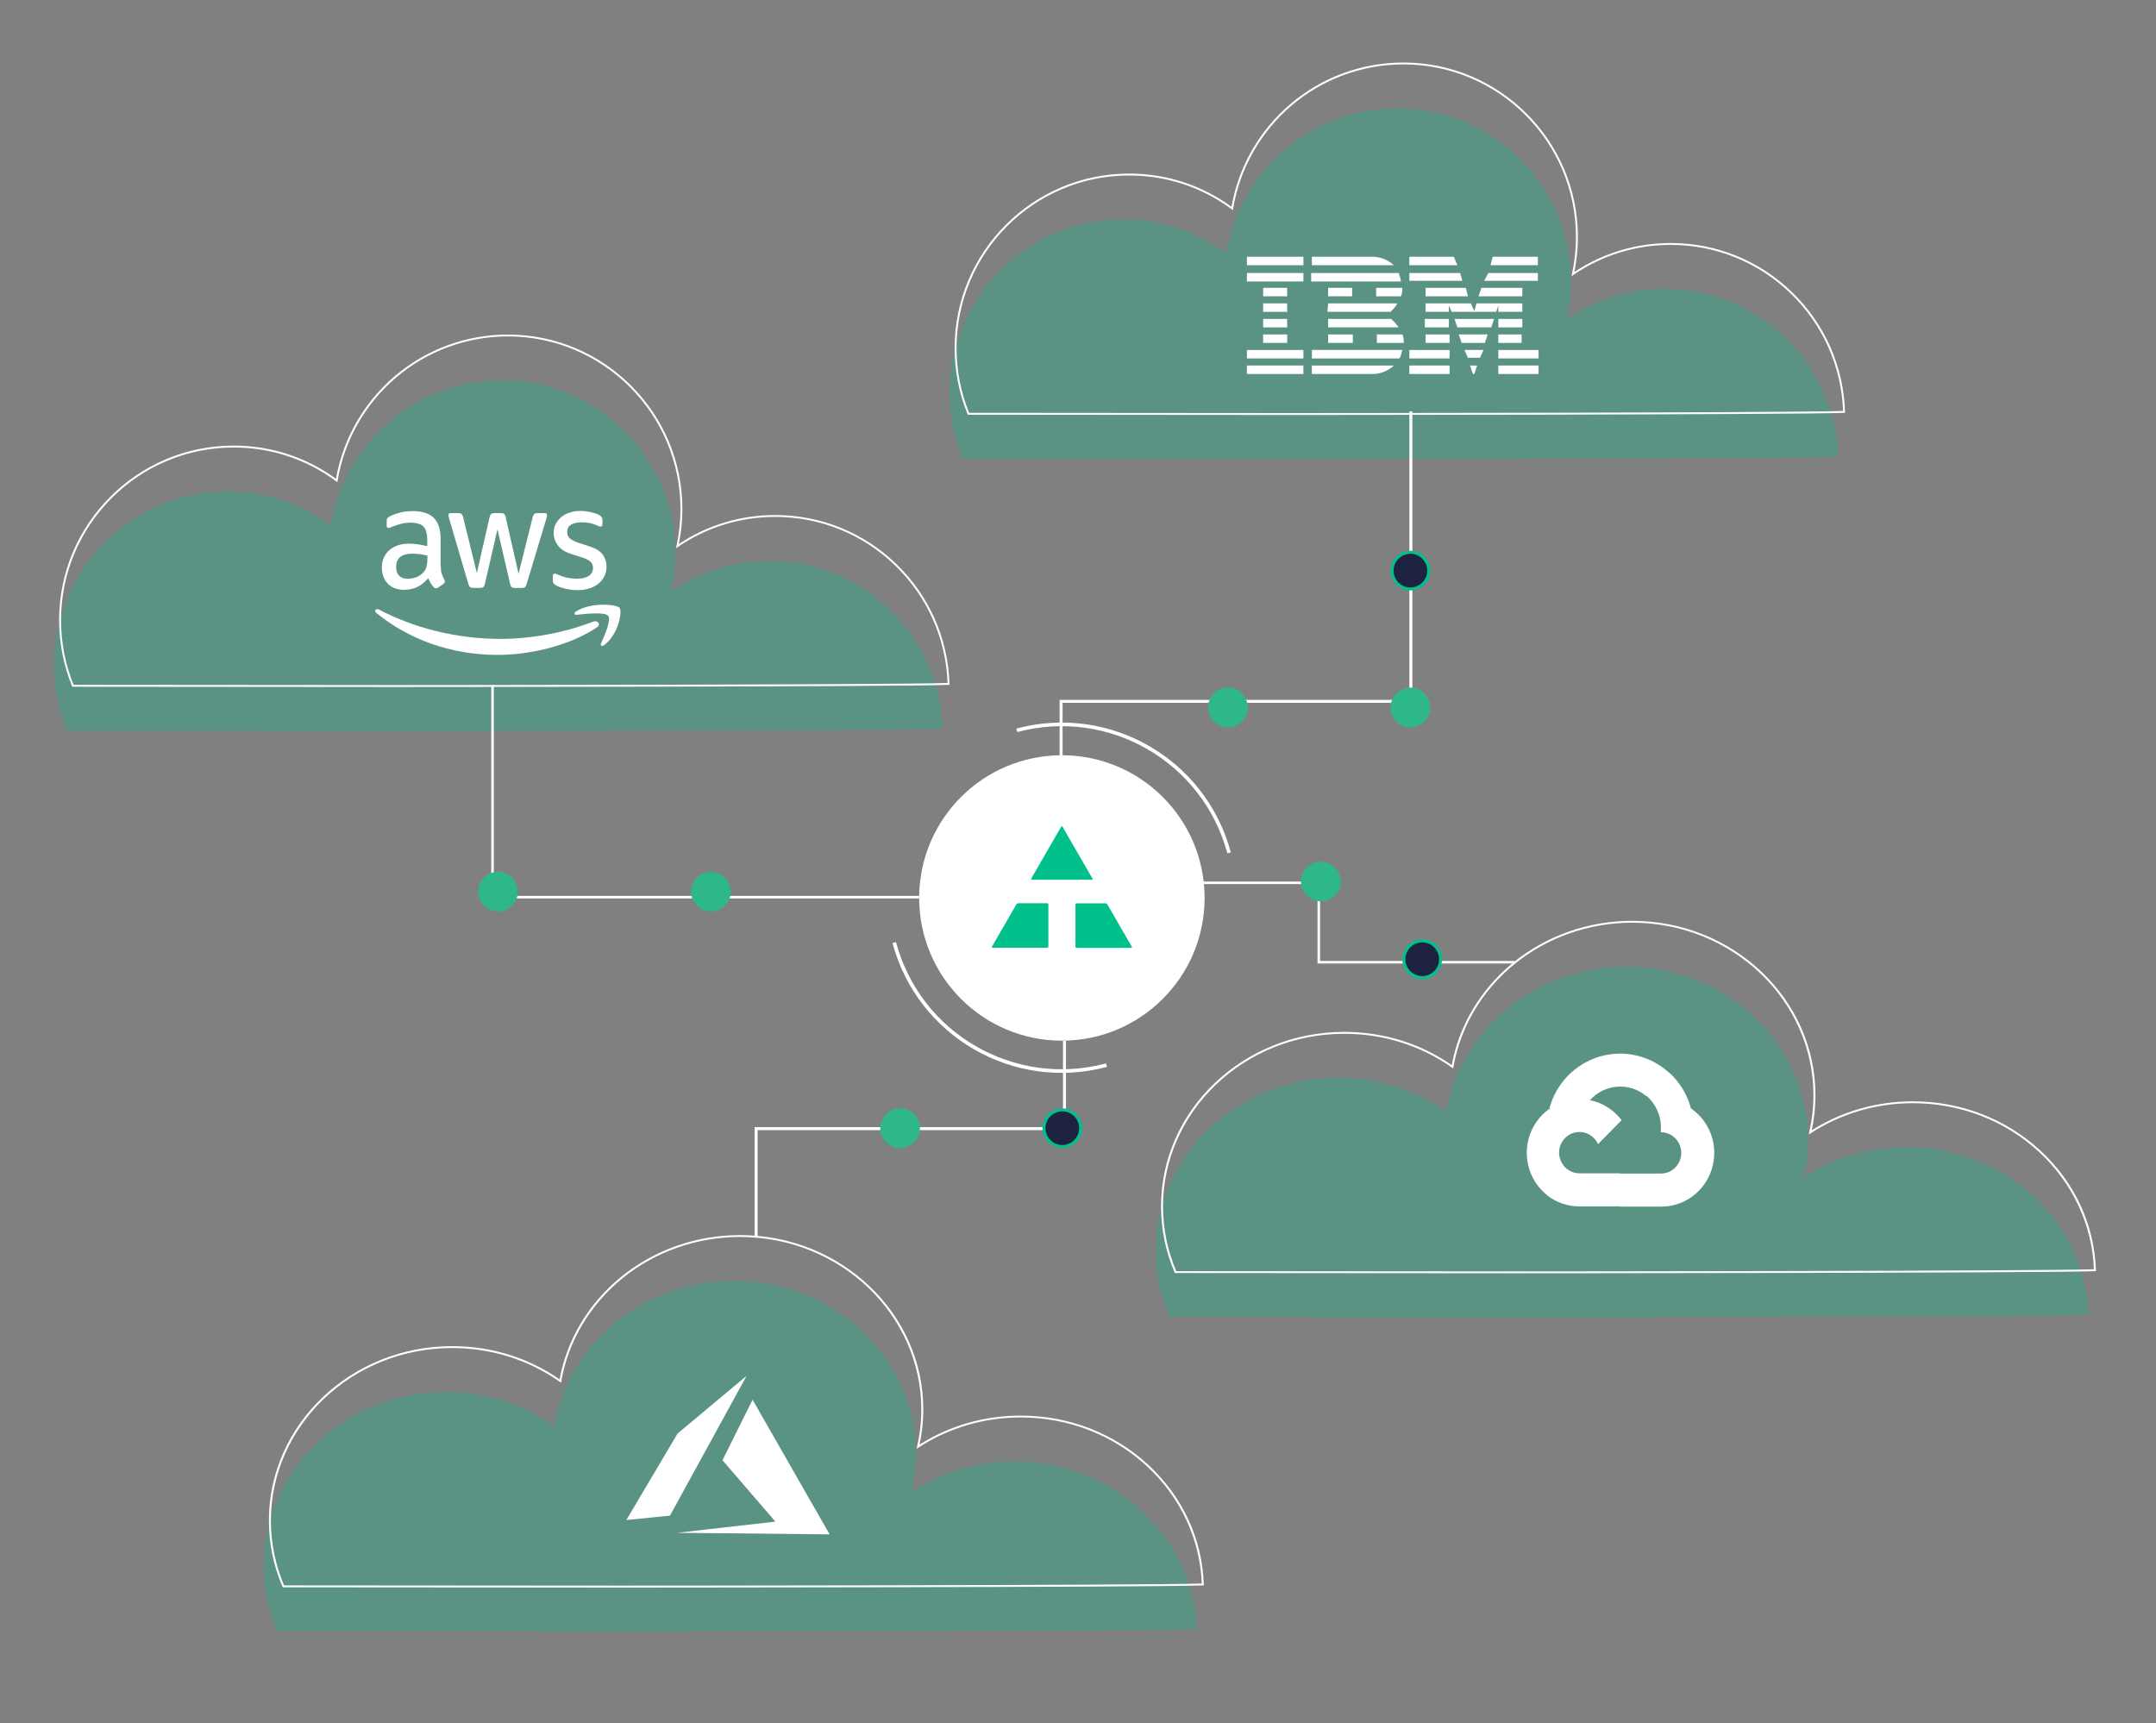 <svg width="1276" height="1020" viewBox="0 0 1276 1020" fill="none" xmlns="http://www.w3.org/2000/svg">
<rect x="0" y="0" width="1276" height="1020" fill="#808080" stroke="none"/>
<path opacity="0.3" d="M557.844 431.35C556.081 376.165 510.825 331.964 455.207 331.964C433.751 331.964 413.843 338.551 397.368 349.802C398.907 342.725 399.738 335.391 399.738 327.856C399.738 271.124 353.75 225.136 297.018 225.136C246.048 225.136 203.778 262.267 195.711 310.95C178.655 298.342 157.565 290.874 134.721 290.874C77.988 290.874 32 336.863 32 393.595C32 407.358 34.703 420.481 39.617 432.473L229.732 432.623C229.74 432.623 526.651 432.539 557.844 431.35Z" fill="#00C08B"/>
<path d="M233.283 406.61L42.786 406.46L42.645 406.111C37.564 393.695 34.986 380.547 34.986 367.017C34.986 310.068 81.323 263.731 138.272 263.731C160.218 263.731 181.15 270.516 198.855 283.373C202.963 259.872 215.229 238.383 233.458 222.782C252.128 206.798 275.962 198 300.569 198C357.518 198 403.855 244.337 403.855 301.286C403.855 308.188 403.148 315.149 401.76 321.985C418.683 310.758 438.359 304.829 458.758 304.829C485.761 304.829 511.299 315.182 530.659 333.985C549.986 352.746 561.096 377.877 561.953 404.763L561.969 405.329L561.404 405.354C530.56 406.51 236.252 406.61 233.283 406.61ZM43.551 405.329L233.292 405.479C236.244 405.479 527.142 405.379 560.813 404.223C559.824 377.853 548.855 353.212 529.878 334.783C510.726 316.189 485.47 305.943 458.758 305.943C438.118 305.943 418.234 312.08 401.236 323.681L400.063 324.48L400.362 323.091C401.926 315.897 402.724 308.554 402.724 301.269C402.724 244.944 356.902 199.114 300.569 199.114C276.228 199.114 252.66 207.821 234.19 223.63C215.928 239.265 203.72 260.861 199.811 284.454L199.661 285.369L198.921 284.82C181.258 271.764 160.285 264.862 138.272 264.862C81.947 264.862 36.117 310.683 36.117 367.017C36.117 380.264 38.62 393.154 43.551 405.329Z" fill="white"/>
<path opacity="0.3" d="M1087.84 270.35C1086.08 215.165 1040.82 170.964 985.207 170.964C963.751 170.964 943.843 177.551 927.368 188.802C928.907 181.725 929.738 174.391 929.738 166.856C929.738 110.124 883.75 64.136 827.018 64.136C776.048 64.136 733.778 101.267 725.711 149.95C708.655 137.342 687.565 129.874 664.721 129.874C607.988 129.874 562 175.863 562 232.595C562 246.358 564.703 259.481 569.618 271.473L759.732 271.623C759.74 271.623 1056.65 271.539 1087.84 270.35Z" fill="#00C08B"/>
<path d="M763.283 245.61L572.786 245.46L572.645 245.111C567.564 232.695 564.986 219.547 564.986 206.017C564.986 149.068 611.323 102.731 668.272 102.731C690.218 102.731 711.15 109.516 728.855 122.373C732.963 98.872 745.229 77.383 763.458 61.782C782.128 45.798 805.962 37 830.569 37C887.518 37 933.855 83.337 933.855 140.286C933.855 147.188 933.148 154.149 931.76 160.985C948.683 149.758 968.359 143.829 988.758 143.829C1015.76 143.829 1041.3 154.182 1060.66 172.985C1079.99 191.746 1091.1 216.877 1091.95 243.763L1091.97 244.329L1091.4 244.354C1060.56 245.51 766.252 245.61 763.283 245.61ZM573.551 244.329L763.292 244.479C766.244 244.479 1057.14 244.379 1090.81 243.223C1089.82 216.853 1078.85 192.212 1059.88 173.783C1040.73 155.189 1015.47 144.943 988.758 144.943C968.118 144.943 948.234 151.08 931.236 162.681L930.063 163.48L930.362 162.091C931.926 154.897 932.724 147.554 932.724 140.269C932.724 83.944 886.902 38.114 830.569 38.114C806.228 38.114 782.66 46.821 764.19 62.63C745.928 78.264 733.72 99.861 729.811 123.454L729.661 124.369L728.921 123.82C711.258 110.764 690.285 103.862 668.272 103.862C611.947 103.862 566.117 149.683 566.117 206.017C566.117 219.264 568.62 232.154 573.551 244.329Z" fill="white"/>
<path opacity="0.3" d="M708.137 964.35C706.285 909.164 658.766 864.964 600.367 864.964C577.839 864.964 556.935 871.551 539.637 882.802C541.252 875.725 542.125 868.39 542.125 860.856C542.125 804.124 493.838 758.135 434.269 758.135C380.751 758.135 336.366 795.267 327.897 843.949C309.987 831.342 287.843 823.874 263.857 823.874C204.288 823.874 156 869.862 156 926.595C156 940.358 158.838 953.481 163.998 965.473L363.619 965.622C363.628 965.622 675.383 965.539 708.137 964.35Z" fill="#00C08B"/>
<path d="M367.348 939.61L167.326 939.46L167.177 939.111C161.842 926.695 159.135 913.547 159.135 900.017C159.135 843.068 207.789 796.731 267.586 796.731C290.629 796.731 312.607 803.516 331.198 816.373C335.511 792.872 348.391 771.383 367.531 755.782C387.134 739.798 412.16 731 437.998 731C497.794 731 546.448 777.337 546.448 834.286C546.448 841.188 545.706 848.149 544.248 854.985C562.017 843.758 582.677 837.829 604.096 837.829C632.449 837.829 659.264 848.182 679.592 866.985C699.885 885.746 711.551 910.877 712.451 937.763L712.468 938.329L711.874 938.354C679.488 939.51 370.465 939.61 367.348 939.61ZM168.129 938.329L367.357 938.479C370.456 938.479 675.899 938.379 711.254 937.223C710.215 910.853 698.698 886.212 678.772 867.783C658.662 849.189 632.143 838.943 604.096 838.943C582.424 838.943 561.546 845.08 543.698 856.681L542.466 857.48L542.781 856.091C544.422 848.897 545.261 841.554 545.261 834.269C545.261 777.944 497.148 732.114 437.998 732.114C412.439 732.114 387.693 740.821 368.3 756.63C349.124 772.265 336.306 793.861 332.202 817.454L332.045 818.369L331.267 817.82C312.721 804.764 290.699 797.861 267.586 797.861C208.444 797.861 160.323 843.683 160.323 900.017C160.323 913.264 162.951 926.154 168.129 938.329Z" fill="white"/>
<path opacity="0.3" d="M1236.14 778.35C1234.29 723.164 1186.77 678.964 1128.37 678.964C1105.84 678.964 1084.93 685.551 1067.64 696.802C1069.25 689.725 1070.13 682.39 1070.13 674.856C1070.13 618.124 1021.84 572.135 962.269 572.135C908.751 572.135 864.366 609.267 855.897 657.949C837.987 645.342 815.843 637.874 791.857 637.874C732.288 637.874 684 683.862 684 740.595C684 754.358 686.838 767.481 691.998 779.473L891.619 779.622C891.628 779.622 1203.38 779.539 1236.14 778.35Z" fill="#00C08B"/>
<path d="M895.348 753.61L695.326 753.46L695.177 753.111C689.842 740.695 687.135 727.547 687.135 714.017C687.135 657.068 735.789 610.731 795.586 610.731C818.629 610.731 840.607 617.516 859.198 630.373C863.511 606.872 876.391 585.383 895.531 569.782C915.134 553.798 940.16 545 965.998 545C1025.79 545 1074.45 591.337 1074.45 648.286C1074.45 655.188 1073.71 662.149 1072.25 668.985C1090.02 657.758 1110.68 651.829 1132.1 651.829C1160.45 651.829 1187.26 662.182 1207.59 680.985C1227.89 699.746 1239.55 724.877 1240.45 751.763L1240.47 752.329L1239.87 752.354C1207.49 753.51 898.465 753.61 895.348 753.61ZM696.129 752.329L895.357 752.479C898.456 752.479 1203.9 752.379 1239.25 751.223C1238.22 724.853 1226.7 700.212 1206.77 681.783C1186.66 663.189 1160.14 652.943 1132.1 652.943C1110.42 652.943 1089.55 659.08 1071.7 670.681L1070.47 671.48L1070.78 670.091C1072.42 662.897 1073.26 655.554 1073.26 648.269C1073.26 591.944 1025.15 546.114 965.998 546.114C940.439 546.114 915.693 554.821 896.3 570.63C877.124 586.265 864.306 607.861 860.202 631.454L860.045 632.369L859.267 631.82C840.721 618.764 818.699 611.861 795.586 611.861C736.444 611.861 688.323 657.683 688.323 714.017C688.323 727.264 690.951 740.154 696.129 752.329Z" fill="white"/>
<path fill-rule="evenodd" clip-rule="evenodd" d="M445.396 828.422L427.598 864.263L458.921 900.589L400.761 907.199L491.002 908.14L445.396 828.422Z" fill="white"/>
<path fill-rule="evenodd" clip-rule="evenodd" d="M441.876 814.291L401.001 848.464L370.68 899.647L396.514 897.039L441.876 814.291Z" fill="white"/>
<path d="M260.862 334.978C260.862 336.824 261.055 338.32 261.393 339.418C261.778 340.515 262.26 341.712 262.935 343.009C263.176 343.408 263.273 343.807 263.273 344.156C263.273 344.655 262.983 345.154 262.357 345.653L259.32 347.747C258.886 348.047 258.452 348.196 258.066 348.196C257.584 348.196 257.102 347.947 256.62 347.498C255.945 346.75 255.367 345.952 254.885 345.154C254.403 344.306 253.921 343.358 253.39 342.211C249.63 346.8 244.906 349.094 239.218 349.094C235.168 349.094 231.938 347.897 229.576 345.503C227.214 343.109 226.009 339.916 226.009 335.926C226.009 331.686 227.455 328.245 230.396 325.651C233.336 323.057 237.241 321.76 242.206 321.76C243.845 321.76 245.533 321.91 247.316 322.159C249.1 322.409 250.932 322.808 252.86 323.257V319.615C252.86 315.825 252.089 313.181 250.594 311.635C249.052 310.088 246.449 309.34 242.737 309.34C241.049 309.34 239.314 309.54 237.53 309.989C235.747 310.438 234.011 310.986 232.324 311.685C231.553 312.034 230.974 312.233 230.637 312.333C230.299 312.433 230.058 312.483 229.865 312.483C229.191 312.483 228.853 311.984 228.853 310.936V308.492C228.853 307.694 228.95 307.096 229.191 306.747C229.432 306.397 229.865 306.048 230.54 305.699C232.228 304.801 234.252 304.053 236.614 303.454C238.976 302.806 241.483 302.507 244.135 302.507C249.871 302.507 254.065 303.853 256.765 306.547C259.416 309.24 260.766 313.331 260.766 318.817V334.978H260.862ZM241.29 342.56C242.881 342.56 244.52 342.261 246.256 341.662C247.991 341.064 249.534 339.966 250.835 338.47C251.607 337.522 252.185 336.475 252.474 335.278C252.764 334.08 252.956 332.634 252.956 330.938V328.843C251.558 328.494 250.064 328.195 248.521 327.995C246.979 327.796 245.484 327.696 243.99 327.696C240.76 327.696 238.398 328.344 236.807 329.691C235.216 331.038 234.445 332.933 234.445 335.427C234.445 337.772 235.024 339.517 236.229 340.714C237.386 341.961 239.073 342.56 241.29 342.56ZM280 347.947C279.133 347.947 278.554 347.797 278.168 347.448C277.783 347.149 277.445 346.451 277.156 345.503L265.828 306.946C265.538 305.948 265.394 305.3 265.394 304.951C265.394 304.153 265.779 303.704 266.551 303.704H271.275C272.191 303.704 272.817 303.853 273.155 304.203C273.541 304.502 273.83 305.2 274.119 306.148L282.218 339.168L289.738 306.148C289.979 305.15 290.268 304.502 290.654 304.203C291.04 303.903 291.714 303.704 292.582 303.704H296.439C297.355 303.704 297.981 303.853 298.367 304.203C298.753 304.502 299.09 305.2 299.283 306.148L306.899 339.567L315.239 306.148C315.528 305.15 315.866 304.502 316.203 304.203C316.589 303.903 317.216 303.704 318.083 303.704H322.567C323.338 303.704 323.772 304.103 323.772 304.951C323.772 305.2 323.724 305.45 323.675 305.749C323.627 306.048 323.531 306.447 323.338 306.996L311.72 345.553C311.431 346.55 311.093 347.199 310.708 347.498C310.322 347.797 309.695 347.997 308.876 347.997H304.73C303.814 347.997 303.188 347.847 302.802 347.498C302.416 347.149 302.079 346.5 301.886 345.503L294.414 313.331L286.99 345.453C286.749 346.451 286.46 347.099 286.074 347.448C285.689 347.797 285.014 347.947 284.146 347.947H280ZM341.946 349.294C339.439 349.294 336.932 348.994 334.522 348.396C332.111 347.797 330.231 347.149 328.978 346.401C328.207 345.952 327.677 345.453 327.484 345.004C327.291 344.555 327.194 344.056 327.194 343.607V341.064C327.194 340.016 327.58 339.517 328.303 339.517C328.592 339.517 328.882 339.567 329.171 339.667C329.46 339.767 329.894 339.966 330.376 340.166C332.015 340.914 333.799 341.513 335.679 341.912C337.607 342.311 339.487 342.51 341.415 342.51C344.452 342.51 346.814 341.961 348.454 340.864C350.093 339.767 350.96 338.171 350.96 336.126C350.96 334.729 350.526 333.582 349.659 332.634C348.791 331.686 347.152 330.838 344.79 330.04L337.8 327.796C334.281 326.648 331.678 324.953 330.087 322.708C328.496 320.513 327.677 318.069 327.677 315.475C327.677 313.38 328.11 311.535 328.978 309.939C329.846 308.343 331.003 306.946 332.449 305.849C333.895 304.701 335.534 303.853 337.462 303.255C339.391 302.656 341.415 302.407 343.536 302.407C344.597 302.407 345.706 302.457 346.766 302.607C347.875 302.756 348.887 302.956 349.9 303.155C350.864 303.405 351.78 303.654 352.647 303.953C353.515 304.253 354.19 304.552 354.672 304.851C355.347 305.25 355.829 305.649 356.118 306.098C356.408 306.497 356.552 307.046 356.552 307.744V310.088C356.552 311.136 356.167 311.685 355.443 311.685C355.058 311.685 354.431 311.485 353.612 311.086C350.864 309.789 347.779 309.141 344.356 309.141C341.608 309.141 339.439 309.59 337.944 310.537C336.45 311.485 335.679 312.932 335.679 314.977C335.679 316.373 336.161 317.57 337.125 318.518C338.089 319.466 339.873 320.413 342.428 321.261L349.273 323.506C352.744 324.653 355.251 326.249 356.745 328.294C358.239 330.34 358.963 332.684 358.963 335.278C358.963 337.422 358.529 339.368 357.709 341.064C356.841 342.76 355.684 344.256 354.19 345.453C352.696 346.7 350.912 347.598 348.839 348.246C346.67 348.945 344.404 349.294 341.946 349.294Z" fill="white"/>
<path d="M353.298 371.289C337.412 381.952 314.332 387.612 294.487 387.612C266.675 387.612 241.615 378.266 222.687 362.733C221.19 361.505 222.542 359.837 224.329 360.803C244.802 371.597 270.055 378.134 296.177 378.134C313.801 378.134 333.163 374.8 350.98 367.955C353.636 366.858 355.905 369.534 353.298 371.289Z" fill="white"/>
<path d="M359.907 364.444C357.879 362.075 346.484 363.303 341.318 363.874C339.773 364.049 339.531 362.821 340.931 361.899C350.009 356.107 364.929 357.775 366.667 359.705C368.405 361.68 366.184 375.238 357.686 381.732C356.383 382.741 355.127 382.215 355.707 380.898C357.638 376.554 361.935 366.77 359.907 364.444Z" fill="white"/>
<path d="M974.004 648.526H977.36L987.033 638.745L987.509 634.589C976.269 624.539 960.708 621.087 946.356 625.458C932.004 629.829 920.894 641.404 916.975 656.071C918.05 655.627 919.24 655.556 920.358 655.87L939.624 652.607C939.624 652.607 940.604 650.962 941.113 651.063C949.696 641.505 964.141 640.392 974.05 648.526H974.004Z" fill="white"/>
<path d="M1000.78 656.037C998.563 647.76 994.013 640.318 987.687 634.623L974.149 648.351C979.862 653.089 983.117 660.222 982.98 667.705V670.142C989.635 670.142 995.029 675.612 995.029 682.359C995.029 689.107 989.635 694.577 982.98 694.577H958.882L956.479 697.048V711.702L958.882 714.139H982.98C996.797 714.247 1009.05 705.168 1013.15 691.789C1017.25 678.41 1012.23 663.887 1000.78 656.037Z" fill="white"/>
<path d="M934.747 714.005H958.825V694.443H934.747C933.031 694.444 931.335 694.068 929.775 693.342L926.385 694.41L916.673 704.191L915.826 707.621C921.275 711.79 927.921 714.032 934.747 714.005Z" fill="white"/>
<path d="M934.748 650.546C921.363 650.628 909.508 659.32 905.235 672.182C900.963 685.044 905.218 699.238 915.827 707.514L929.809 693.342C924.926 691.104 922.087 685.865 922.842 680.486C923.598 675.106 927.767 670.879 933.072 670.113C938.377 669.346 943.544 672.225 945.751 677.177L959.727 663.006C953.779 655.122 944.537 650.512 934.748 650.546Z" fill="white"/>
<path d="M910.165 156.981H882.161L883.415 151.965H910.165V156.981Z" fill="white"/>
<path d="M834.097 151.965H860.428L862.518 156.981H834.097V151.965Z" fill="white"/>
<path d="M813.202 151.965C817.8 152.383 821.143 153.637 824.905 156.981H776.422V151.965H813.202Z" fill="white"/>
<path d="M771.404 151.965H737.967V156.981H771.404V151.965Z" fill="white"/>
<path d="M910.166 166.176H878.402L880.909 161.579H910.166V166.176Z" fill="white"/>
<path d="M865.444 166.176H834.097V161.579H864.19L865.444 166.176Z" fill="white"/>
<path d="M827.828 161.579C828.246 163.25 829.081 164.504 829.081 166.594H776.001V161.579H827.828Z" fill="white"/>
<path d="M771.404 161.579H737.967V166.594H771.404V161.579Z" fill="white"/>
<path d="M875.062 175.371L876.733 170.355H900.975V175.371H875.062Z" fill="white"/>
<path d="M867.531 170.355L868.785 175.371H843.708V170.355H867.531Z" fill="white"/>
<path d="M829.919 170.355C829.919 172.027 829.919 174.117 829.084 175.371H814.455V170.355H829.919Z" fill="white"/>
<path d="M761.789 170.355H747.578V175.371H761.789V170.355Z" fill="white"/>
<path d="M800.243 170.355H786.032V175.371H800.243V170.355Z" fill="white"/>
<path d="M857.5 180.804V184.566H843.708V179.55H870.457L872.547 184.148L873.801 179.55H900.968V184.566H886.757V180.804L885.503 184.566H859.172L857.5 180.804Z" fill="white"/>
<path d="M786.03 179.55H826.989C826.154 181.222 824.482 183.312 822.81 184.566H785.612L786.03 179.55Z" fill="white"/>
<path d="M761.789 179.55H747.578V184.566H761.789V179.55Z" fill="white"/>
<path d="M900.973 188.746H886.763V193.761H900.973V188.746Z" fill="white"/>
<path d="M857.498 188.746H843.288V193.761H857.498V188.746Z" fill="white"/>
<path d="M884.256 188.746L882.584 193.761H862.522L860.85 188.746H884.256Z" fill="white"/>
<path d="M786.032 188.746H823.23C824.902 190 826.156 191.671 827.828 193.761H786.032V188.746Z" fill="white"/>
<path d="M761.789 193.761V188.746H747.578V193.761H761.789Z" fill="white"/>
<path d="M900.555 197.94H886.763V202.956H900.555V197.94Z" fill="white"/>
<path d="M857.918 197.94H843.708V202.956H857.918V197.94Z" fill="white"/>
<path d="M878.814 202.956L880.485 197.94H863.349L865.021 202.956H878.814Z" fill="white"/>
<path d="M786.032 202.956V197.94H800.661V202.956H786.032Z" fill="white"/>
<path d="M829.922 197.94C830.758 199.194 830.758 200.866 830.758 202.956H814.875V197.94H829.922Z" fill="white"/>
<path d="M761.789 197.94H747.578V202.956H761.789V197.94Z" fill="white"/>
<path d="M910.586 207.136H886.763V212.151H910.586V207.136Z" fill="white"/>
<path d="M857.92 207.136H834.097V212.151H857.92V207.136Z" fill="white"/>
<path d="M875.895 211.733H868.79L866.7 207.136H877.985L875.895 211.733Z" fill="white"/>
<path d="M737.967 207.136V212.151H771.404V207.136H737.967Z" fill="white"/>
<path d="M829.92 207.136C829.502 208.808 829.084 210.897 828.248 212.151H827.83H776.422V207.136H829.92Z" fill="white"/>
<path d="M872.548 221.346H871.712L870.04 216.33H874.22L872.548 221.346Z" fill="white"/>
<path d="M910.586 216.33H886.763V221.346H910.586V216.33Z" fill="white"/>
<path d="M776.422 221.346V216.33H824.905C821.979 219.256 817.382 221.346 812.366 221.346H776.422Z" fill="white"/>
<path d="M857.92 216.33H834.097V221.346H857.92V216.33Z" fill="white"/>
<path d="M771.404 216.33V221.346H737.967V216.33H771.404Z" fill="white"/>
<circle cx="628.464" cy="531.464" r="84.464" fill="white"/>
<g clip-path="url(#clip0_1105_469)">
<path d="M655.389 535.296C655.265 535.107 655.099 534.949 654.903 534.836C654.707 534.722 654.487 534.657 654.261 534.644H637.239C637.04 534.645 636.85 534.725 636.709 534.865C636.568 535.006 636.489 535.197 636.488 535.396V560.247C636.488 560.446 636.568 560.637 636.708 560.778C636.849 560.919 637.04 560.999 637.239 561H669.477C669.89 561 670.061 560.706 669.854 560.348L655.389 535.296Z" fill="#00C08B"/>
<path d="M619.704 534.581H602.681C602.455 534.594 602.235 534.659 602.039 534.773C601.843 534.886 601.677 535.044 601.553 535.233L587.088 560.282C586.882 560.64 587.051 560.934 587.464 560.934H619.704C619.903 560.933 620.095 560.854 620.236 560.713C620.377 560.571 620.457 560.38 620.457 560.181V535.335C620.457 535.135 620.377 534.944 620.236 534.802C620.095 534.661 619.903 534.582 619.704 534.581V534.581Z" fill="#00C08B"/>
<path d="M610.69 520.665H646.189C646.602 520.665 646.771 520.372 646.564 520.014L628.816 489.269C628.609 488.91 628.27 488.91 628.063 489.269L610.313 520.02C610.106 520.372 610.275 520.665 610.69 520.665Z" fill="#00C08B"/>
</g>
<path d="M727.409 504.779C712.747 450.058 656.5 417.584 601.779 432.246M654.877 630.41C600.155 645.072 543.909 612.598 529.246 557.877" stroke="white" stroke-width="2.137"/>
<path d="M628 458V415.103H835V243.5" stroke="white" stroke-width="1.76"/>
<path d="M630 616L630 668L447.5 668L447.5 732.5" stroke="white" stroke-width="1.76"/>
<path d="M532.731 679.462C539.21 679.462 544.462 674.21 544.462 667.731C544.462 661.252 539.21 656 532.731 656C526.252 656 521 661.252 521 667.731C521 674.21 526.252 679.462 532.731 679.462Z" fill="#2EB889"/>
<path d="M834.731 430.462C841.21 430.462 846.462 425.21 846.462 418.731C846.462 412.252 841.21 407 834.731 407C828.252 407 823 412.252 823 418.731C823 425.21 828.252 430.462 834.731 430.462Z" fill="#2EB889"/>
<path d="M726.731 430.462C733.21 430.462 738.462 425.21 738.462 418.731C738.462 412.252 733.21 407 726.731 407C720.252 407 715 412.252 715 418.731C715 425.21 720.252 430.462 726.731 430.462Z" fill="#2EB889"/>
<path d="M639.582 667.731C639.582 673.724 634.724 678.582 628.731 678.582C622.738 678.582 617.88 673.724 617.88 667.731C617.88 661.738 622.738 656.88 628.731 656.88C634.724 656.88 639.582 661.738 639.582 667.731Z" fill="#1D2241" stroke="#00C08B" stroke-width="1.76"/>
<path d="M712 522.5H780.5V569.5H896.5" stroke="white" stroke-width="1.5"/>
<path d="M546 531H291.5V405.5" stroke="white" stroke-width="1.5"/>
<path d="M845.582 337.731C845.582 343.724 840.724 348.582 834.731 348.582C828.738 348.582 823.88 343.724 823.88 337.731C823.88 331.738 828.738 326.88 834.731 326.88C840.724 326.88 845.582 331.738 845.582 337.731Z" fill="#1D2241" stroke="#00C08B" stroke-width="1.76"/>
<path d="M294.731 539.462C301.21 539.462 306.462 534.21 306.462 527.731C306.462 521.252 301.21 516 294.731 516C288.252 516 283 521.252 283 527.731C283 534.21 288.252 539.462 294.731 539.462Z" fill="#2EB889"/>
<path d="M420.731 539.462C427.21 539.462 432.462 534.21 432.462 527.731C432.462 521.252 427.21 516 420.731 516C414.252 516 409 521.252 409 527.731C409 534.21 414.252 539.462 420.731 539.462Z" fill="#2EB889"/>
<path d="M781.731 533.462C788.21 533.462 793.462 528.21 793.462 521.731C793.462 515.252 788.21 510 781.731 510C775.252 510 770 515.252 770 521.731C770 528.21 775.252 533.462 781.731 533.462Z" fill="#2EB889"/>
<path d="M852.582 567.731C852.582 573.724 847.724 578.582 841.731 578.582C835.738 578.582 830.88 573.724 830.88 567.731C830.88 561.738 835.738 556.88 841.731 556.88C847.724 556.88 852.582 561.738 852.582 567.731Z" fill="#1D2241" stroke="#00C08B" stroke-width="1.76"/>
<defs>
<clipPath id="clip0_1105_469">
<rect width="82.942" height="72" fill="white" transform="translate(587 489)"/>
</clipPath>
</defs>
</svg>
